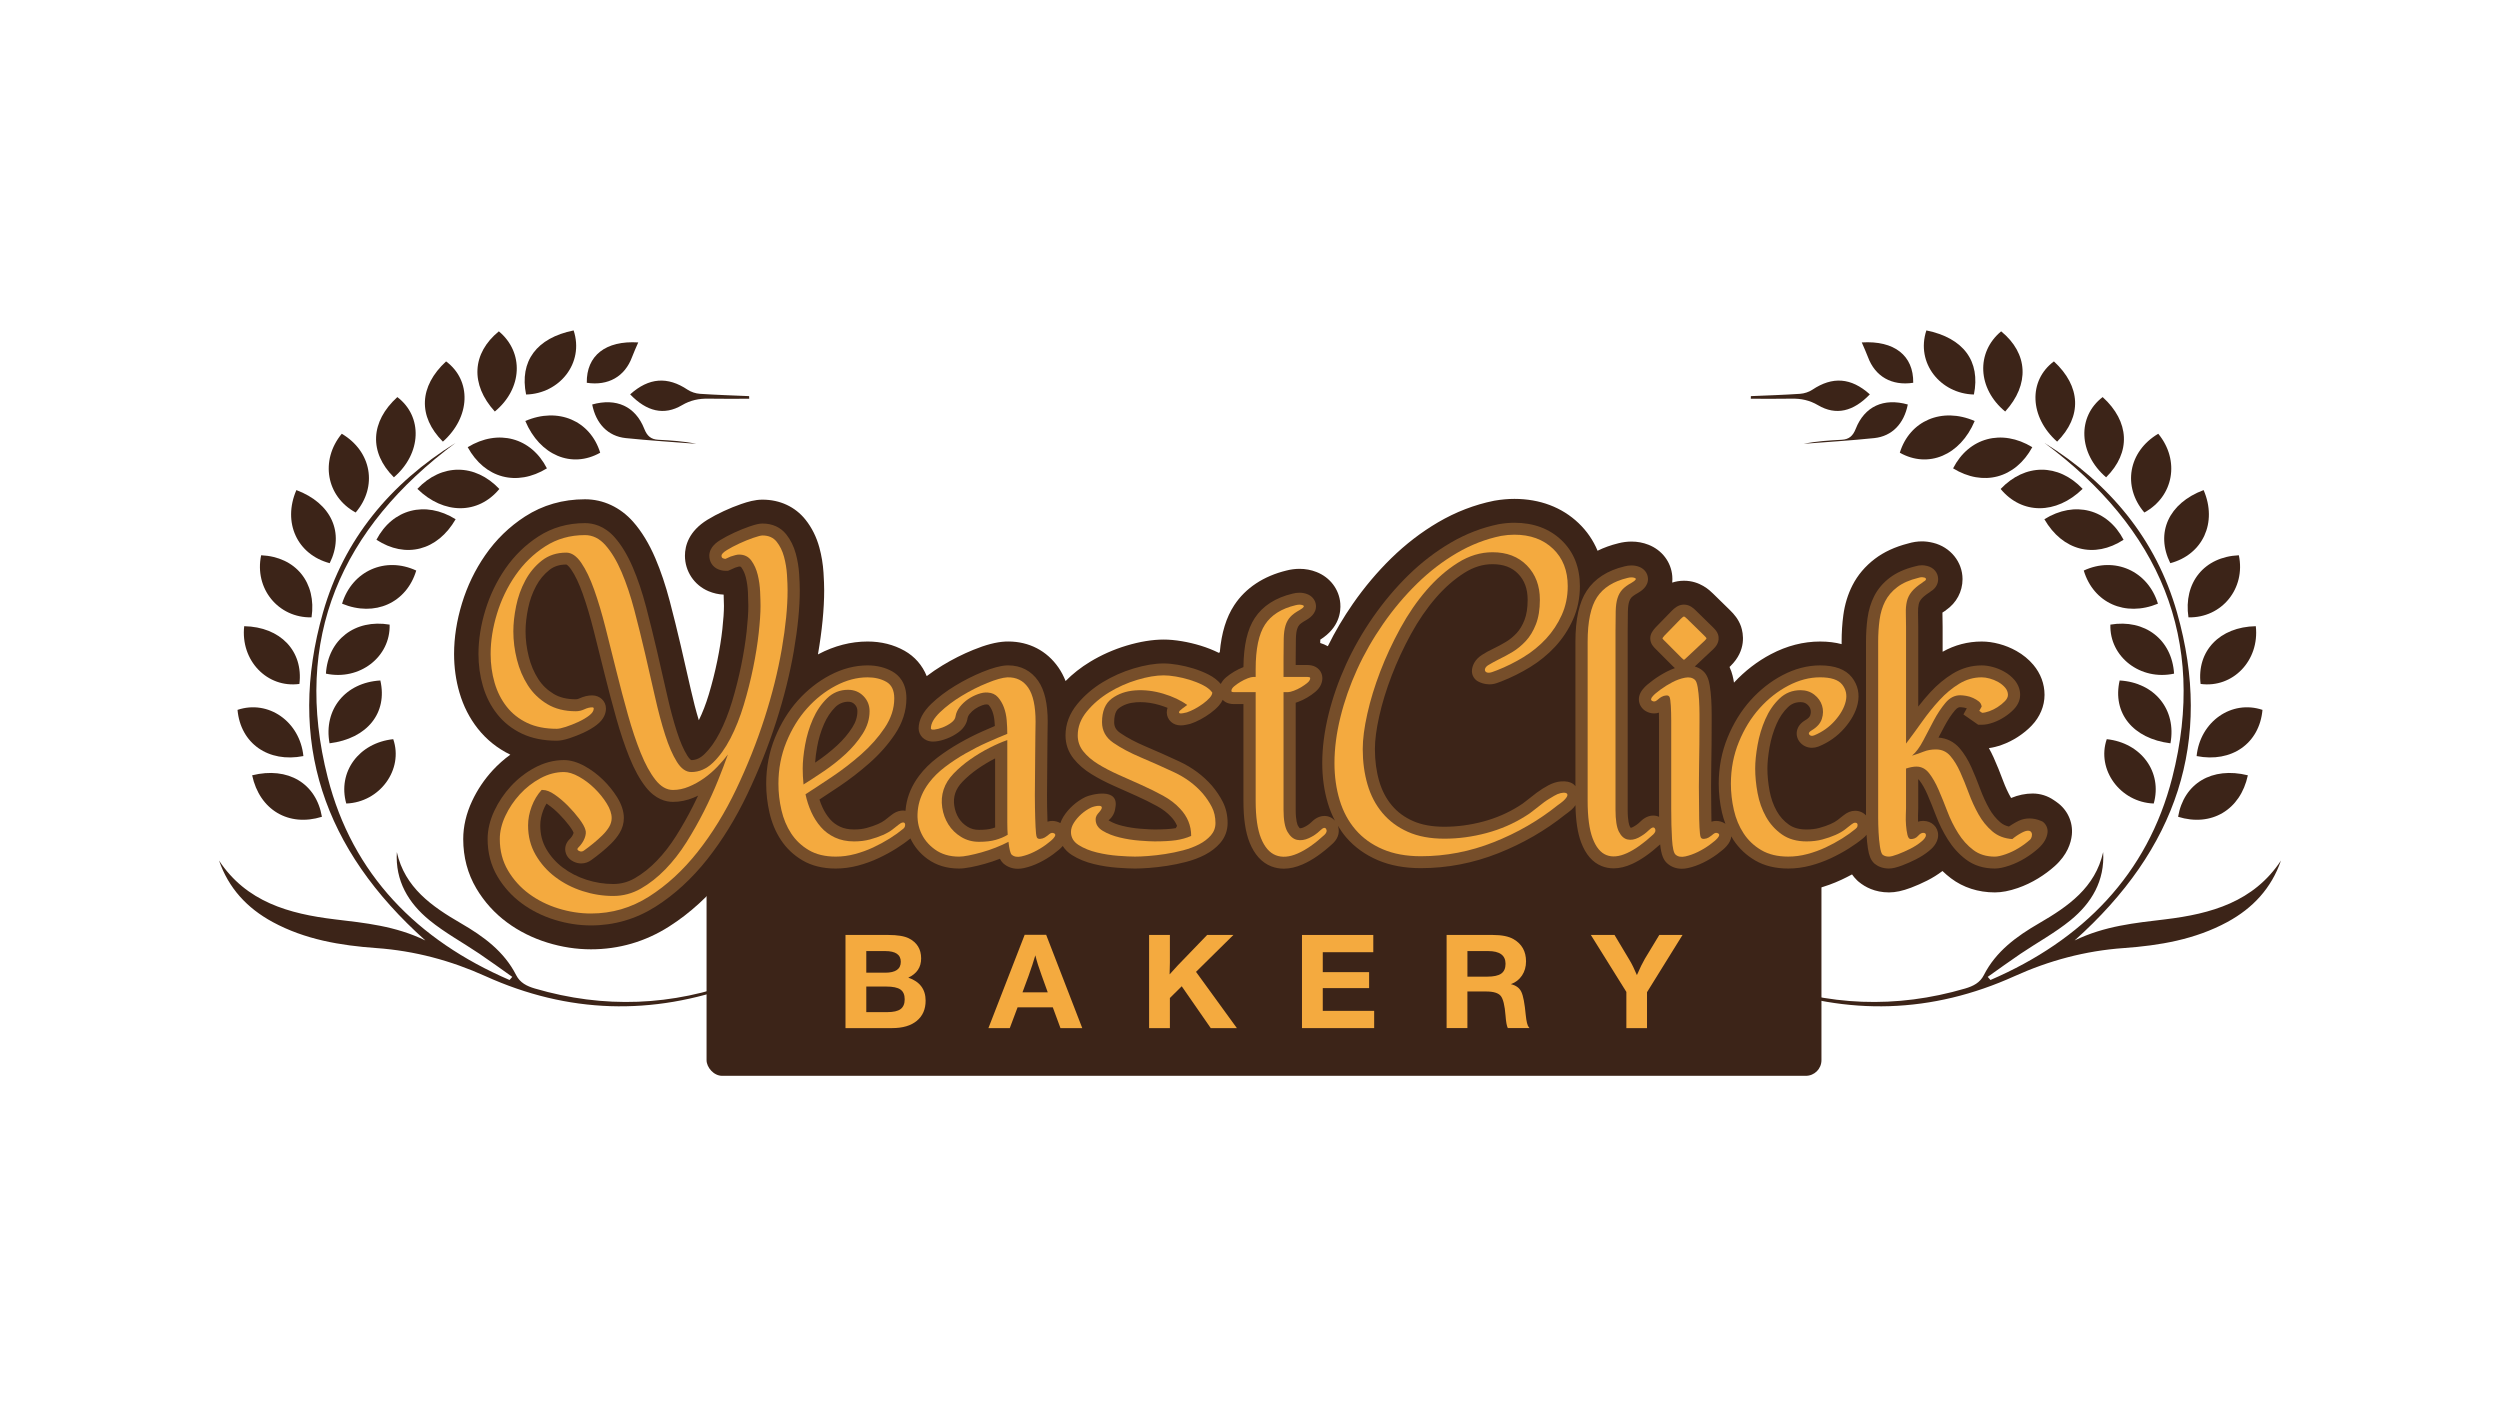 <?xml version="1.0" encoding="UTF-8"?>
<svg id="Layer_1" data-name="Layer 1" xmlns="http://www.w3.org/2000/svg" viewBox="0 0 453.543 255.118">
  <defs>
    <style>
      .cls-1 {
        fill: #764e2a;
      }

      .cls-2 {
        fill: #f4aa3f;
      }

      .cls-3 {
        fill: #3c2418;
      }
    </style>
  </defs>
  <rect class="cls-3" x="128.182" y="146.918" width="202.262" height="48.256" rx="2.839" ry="2.839"/>
  <g>
    <g>
      <path class="cls-3" d="M39.736,156.115c4.94,7.495,12.668,9.666,21.006,10.67,5.462,.658,10.953,1.174,16.429,3.831-18.481-16.505-25.226-36.139-18.576-59.485,3.788-13.297,12.21-23.422,24.048-30.779-20.81,15.449-29.611,35.536-23.181,60.733,4.478,17.547,16.234,29.479,32.976,36.703,.167-.189,.333-.378,.499-.567-1.984-1.4-3.944-2.833-5.957-4.191-3.023-2.04-6.275-3.803-9.079-6.094-3.825-3.127-6.21-7.151-5.908-12.35,1.443,6.442,6.351,9.856,11.636,12.918,4.095,2.373,7.825,5.093,10.013,9.401,.704,1.386,1.924,1.998,3.397,2.43,12.548,3.673,24.919,3.192,37.134-1.4,.58-.218,1.157-.44,1.875-.377-.775,.358-1.529,.773-2.328,1.067-15.436,5.685-30.64,5.253-45.661-1.538-6.26-2.83-12.836-4.596-19.76-5.09-6.554-.468-12.978-1.552-18.835-4.728-4.652-2.522-7.994-6.146-9.728-11.153Z"/>
      <path class="cls-3" d="M71.459,86.595c-4.541-4.52-4.274-10.101,.626-14.557,4.643,3.535,4.407,10.23-.626,14.557Z"/>
      <path class="cls-3" d="M95.302,76.379c5.933-2.576,11.798-.058,13.582,5.751-5.141,2.904-10.966,.482-13.582-5.751Z"/>
      <path class="cls-3" d="M95.442,71.572c-1.225-6.05,1.897-10.259,8.624-11.628,1.959,5.939-2.576,11.484-8.624,11.628Z"/>
      <path class="cls-3" d="M62.818,145.772c-1.602-5.701,2.267-11.002,8.523-11.674,1.896,5.517-2.437,11.453-8.523,11.674Z"/>
      <path class="cls-3" d="M84.848,81.127c5.545-3.378,11.533-1.728,14.371,3.842-5.46,3.343-11.27,1.817-14.371-3.842Z"/>
      <path class="cls-3" d="M75.718,88.689c4.403-4.658,10.471-4.618,14.874,.019-3.845,4.644-10.064,4.676-14.874-.019Z"/>
      <path class="cls-3" d="M82.66,94.197c-3.307,5.717-9.072,7.179-14.369,3.724,2.905-5.563,8.86-7.151,14.369-3.724Z"/>
      <path class="cls-3" d="M89.769,74.658c-4.476-4.917-4.159-10.556,.731-14.548,4.588,3.819,4.301,10.398-.731,14.548Z"/>
      <path class="cls-3" d="M80.347,80.121c-4.568-4.587-4.318-10.027,.58-14.558,4.662,3.473,4.445,10.096-.58,14.558Z"/>
      <path class="cls-3" d="M47.377,100.734c6.283,.284,10.083,4.965,9.144,11.266-6.059,.121-10.415-5.246-9.144-11.266Z"/>
      <path class="cls-3" d="M53.769,88.91c6.352,2.379,8.774,7.766,6.044,13.261-5.886-1.563-8.588-7.372-6.044-13.261Z"/>
      <path class="cls-3" d="M59.785,134.849c-1.126-6.144,2.881-11.03,9.217-11.399,1.347,5.883-2.376,10.543-9.217,11.399Z"/>
      <path class="cls-3" d="M64.523,92.978c-5.335-2.905-6.492-9.459-2.523-14.288,5.42,3.197,6.546,9.577,2.523,14.288Z"/>
      <path class="cls-3" d="M62.056,109.518c1.832-5.968,7.87-8.614,13.457-6.01-1.763,5.864-7.512,8.469-13.457,6.01Z"/>
      <path class="cls-3" d="M70.685,113.316c.18,5.864-5.472,10.213-11.556,8.893,.383-6.17,5.292-9.947,11.556-8.893Z"/>
      <path class="cls-3" d="M44.302,113.602c6.587,.128,10.744,4.523,10.014,10.477-5.835,.793-10.71-4.23-10.014-10.477Z"/>
      <path class="cls-3" d="M55.04,137.164c-6.353,1.252-11.406-2.292-11.95-8.38,5.595-1.886,11.321,2.129,11.95,8.38Z"/>
      <path class="cls-3" d="M45.745,140.653c6.518-1.611,11.624,1.468,12.656,7.525-6.008,1.877-11.31-1.227-12.656-7.525Z"/>
      <path class="cls-3" d="M114.322,71.543c3.416-3.059,6.784-3.273,10.426-.841,.632,.422,1.475,.691,2.242,.744,2.967,.203,5.942,.289,8.914,.419,.005,.158,.009,.315,.014,.473-2.456,0-4.913,.038-7.367-.013-1.74-.036-3.276,.27-4.837,1.19-3.234,1.906-6.394,1.157-9.392-1.97Z"/>
      <path class="cls-3" d="M107.434,73.383c4.383-1.239,7.845,.34,9.449,4.413,.508,1.29,1.205,1.916,2.554,1.987,2.307,.121,4.613,.266,6.889,.733-4.271-.337-8.551-.594-12.81-1.038-3.224-.337-5.398-2.617-6.082-6.095Z"/>
      <path class="cls-3" d="M115.787,62.123c-.413,.971-.805,1.795-1.119,2.647-1.306,3.539-4.321,5.264-8.215,4.673-.076-4.946,3.437-7.69,9.335-7.32Z"/>
    </g>
    <g>
      <path class="cls-3" d="M413.808,156.115c-4.94,7.495-12.668,9.666-21.006,10.67-5.462,.658-10.953,1.174-16.429,3.831,18.481-16.505,25.226-36.139,18.576-59.485-3.788-13.297-12.21-23.422-24.048-30.779,20.81,15.449,29.611,35.536,23.181,60.733-4.478,17.547-16.234,29.479-32.976,36.703-.167-.189-.333-.378-.499-.567,1.984-1.4,3.944-2.833,5.957-4.191,3.023-2.04,6.275-3.803,9.079-6.094,3.825-3.127,6.21-7.151,5.908-12.35-1.443,6.442-6.351,9.856-11.636,12.918-4.095,2.373-7.825,5.093-10.013,9.401-.704,1.386-1.924,1.998-3.397,2.43-12.548,3.673-24.919,3.192-37.134-1.4-.58-.218-1.157-.44-1.875-.377,.775,.358,1.529,.773,2.328,1.067,15.436,5.685,30.64,5.253,45.661-1.538,6.26-2.83,12.836-4.596,19.76-5.09,6.554-.468,12.978-1.552,18.835-4.728,4.652-2.522,7.994-6.146,9.728-11.153Z"/>
      <path class="cls-3" d="M382.084,86.595c4.541-4.52,4.274-10.101-.626-14.557-4.643,3.535-4.407,10.23,.626,14.557Z"/>
      <path class="cls-3" d="M358.241,76.379c-5.933-2.576-11.798-.058-13.582,5.751,5.141,2.904,10.966,.482,13.582-5.751Z"/>
      <path class="cls-3" d="M358.102,71.572c1.225-6.05-1.897-10.259-8.624-11.628-1.959,5.939,2.576,11.484,8.624,11.628Z"/>
      <path class="cls-3" d="M390.725,145.772c1.602-5.701-2.267-11.002-8.523-11.674-1.896,5.517,2.437,11.453,8.523,11.674Z"/>
      <path class="cls-3" d="M368.695,81.127c-5.545-3.378-11.533-1.728-14.371,3.842,5.46,3.343,11.27,1.817,14.371-3.842Z"/>
      <path class="cls-3" d="M377.825,88.689c-4.403-4.658-10.471-4.618-14.874,.019,3.845,4.644,10.064,4.676,14.874-.019Z"/>
      <path class="cls-3" d="M370.884,94.197c3.307,5.717,9.072,7.179,14.369,3.724-2.905-5.563-8.86-7.151-14.369-3.724Z"/>
      <path class="cls-3" d="M363.775,74.658c4.476-4.917,4.159-10.556-.731-14.548-4.588,3.819-4.301,10.398,.731,14.548Z"/>
      <path class="cls-3" d="M373.196,80.121c4.568-4.587,4.318-10.027-.58-14.558-4.662,3.473-4.445,10.096,.58,14.558Z"/>
      <path class="cls-3" d="M406.166,100.734c-6.283,.284-10.083,4.965-9.144,11.266,6.059,.121,10.415-5.246,9.144-11.266Z"/>
      <path class="cls-3" d="M399.774,88.91c-6.352,2.379-8.774,7.766-6.044,13.261,5.886-1.563,8.588-7.372,6.044-13.261Z"/>
      <path class="cls-3" d="M393.758,134.849c1.126-6.144-2.881-11.03-9.217-11.399-1.347,5.883,2.376,10.543,9.217,11.399Z"/>
      <path class="cls-3" d="M389.021,92.978c5.335-2.905,6.492-9.459,2.523-14.288-5.42,3.197-6.546,9.577-2.523,14.288Z"/>
      <path class="cls-3" d="M391.487,109.518c-1.832-5.968-7.87-8.614-13.457-6.01,1.763,5.864,7.512,8.469,13.457,6.01Z"/>
      <path class="cls-3" d="M382.858,113.316c-.18,5.864,5.472,10.213,11.556,8.893-.383-6.17-5.292-9.947-11.556-8.893Z"/>
      <path class="cls-3" d="M409.242,113.602c-6.587,.128-10.744,4.523-10.014,10.477,5.835,.793,10.71-4.23,10.014-10.477Z"/>
      <path class="cls-3" d="M398.503,137.164c6.353,1.252,11.406-2.292,11.95-8.38-5.595-1.886-11.321,2.129-11.95,8.38Z"/>
      <path class="cls-3" d="M407.799,140.653c-6.518-1.611-11.624,1.468-12.656,7.525,6.008,1.877,11.31-1.227,12.656-7.525Z"/>
      <path class="cls-3" d="M339.221,71.543c-3.416-3.059-6.784-3.273-10.426-.841-.632,.422-1.475,.691-2.242,.744-2.967,.203-5.942,.289-8.914,.419-.005,.158-.009,.315-.014,.473,2.456,0,4.913,.038,7.367-.013,1.74-.036,3.276,.27,4.837,1.19,3.234,1.906,6.394,1.157,9.392-1.97Z"/>
      <path class="cls-3" d="M346.109,73.383c-4.383-1.239-7.845,.34-9.449,4.413-.508,1.29-1.205,1.916-2.554,1.987-2.307,.121-4.613,.266-6.889,.733,4.271-.337,8.551-.594,12.81-1.038,3.224-.337,5.398-2.617,6.082-6.095Z"/>
      <path class="cls-3" d="M337.757,62.123c.413,.971,.805,1.795,1.119,2.647,1.306,3.539,4.321,5.264,8.215,4.673,.076-4.946-3.437-7.69-9.335-7.32Z"/>
    </g>
  </g>
  <g>
    <path class="cls-3" d="M372.615,145.169c-1.126-.788-2.475-1.212-3.859-1.212h0c-1.295,0-2.604,.272-3.91,.812l-.002-.001c-.543-.942-1.028-1.987-1.44-3.101-.55-1.488-1.129-2.909-1.72-4.227-.27-.6-.558-1.172-.865-1.716,.746-.103,1.516-.297,2.324-.586,1.029-.365,2.03-.863,2.963-1.473,.932-.606,1.766-1.29,2.468-2.027,1.509-1.574,2.339-3.555,2.339-5.577,0-1.984-.698-3.864-2.025-5.445-.847-1.004-1.884-1.854-3.086-2.528-.991-.554-2.035-.98-3.098-1.262-1.113-.298-2.157-.442-3.192-.442-2.507,0-4.889,.624-7.086,1.855v-4.479c0-.965-.012-1.841-.036-2.627,.013-.008,.588-.383,.588-.383l.076-.075c1.881-1.303,2.983-3.355,2.983-5.612,0-3.112-2.19-5.822-5.341-6.591-.734-.177-1.375-.259-2.017-.259-.831,0-1.664,.127-2.543,.389-2.34,.598-4.358,1.532-5.997,2.775-1.752,1.329-3.123,2.948-4.075,4.813-.834,1.632-1.39,3.453-1.653,5.408-.206,1.522-.31,3.153-.31,4.848v.408c-1.115-.294-2.409-.471-3.907-.471-3.025,0-6.026,.772-8.917,2.294-2.473,1.301-4.726,3.038-6.705,5.165-.011-.068-.021-.135-.032-.201-.08-.481-.252-1.513-.773-2.644l.19-.179c2.922-2.874,2.311-5.93,1.892-7.172-.47-1.328-1.258-2.22-1.974-2.925l-3.097-3.031c-.588-.577-2.376-2.335-5.277-2.335-.792,0-1.504,.133-2.132,.338,.043-.445,.037-.849,.008-1.188-.21-2.548-1.871-4.726-4.324-5.682-.969-.381-2.003-.573-3.075-.573-.785,0-1.602,.106-2.368,.307-1.361,.331-2.627,.786-3.785,1.356-.786-1.892-1.945-3.582-3.454-5.019-3.011-2.87-7.034-4.387-11.632-4.387-1.166,0-2.344,.105-3.6,.322l-.128,.024c-3.508,.712-6.91,2.022-10.114,3.898-3.03,1.776-5.892,3.973-8.507,6.532-2.521,2.469-4.851,5.233-6.929,8.218-1.729,2.485-3.262,5.079-4.57,7.733-.429-.238-.891-.434-1.378-.583,.003-.214,.008-.418,.012-.61,3.441-2.167,3.756-5.041,3.628-6.589-.21-2.545-1.871-4.723-4.324-5.681-.969-.381-2.003-.573-3.075-.573-.785,0-1.602,.106-2.368,.307-4.157,1.009-7.43,3.18-9.467,6.279-1.456,2.214-2.322,5.027-2.628,8.55l-.182,.103c-1.033-.51-2.133-.946-3.275-1.297-1.126-.345-2.266-.616-3.387-.804-1.226-.206-2.314-.306-3.326-.306-2.043,0-4.312,.369-6.749,1.099-2.34,.704-4.576,1.697-6.646,2.956-1.642,.998-3.119,2.161-4.411,3.468-.348-.886-.774-1.694-1.279-2.429-2.105-3.059-5.346-4.743-9.127-4.743l-.539,.013c-1.66,.09-3.51,.571-5.821,1.512-1.884,.766-3.757,1.711-5.569,2.81-1.015,.616-1.97,1.267-2.859,1.947-.783-1.952-2.16-3.55-4.029-4.604-1.978-1.111-4.232-1.674-6.697-1.674-3.025,0-6.025,.772-8.918,2.295-.03,.016-.058,.033-.088,.049,.748-4.364,1.128-8.272,1.128-11.614,0-.891-.041-1.979-.121-3.233-.099-1.555-.352-3.088-.753-4.558-.519-1.905-1.367-3.604-2.522-5.051-1.868-2.337-4.634-3.624-7.789-3.624-1.378,0-2.674,.381-3.867,.794-1.018,.351-2.079,.781-3.157,1.279-1.1,.509-2.101,1.04-2.979,1.581-3.364,2.078-4.07,4.693-4.07,6.52,0,2.818,1.68,5.344,4.283,6.435,.889,.371,1.808,.58,2.738,.621,.038,.886,.056,1.564,.056,2.065,0,1.02-.099,2.468-.287,4.186-.194,1.773-.504,3.706-.92,5.745-.418,2.043-.941,4.114-1.555,6.155-.515,1.707-1.119,3.265-1.798,4.635-.507-1.664-.998-3.547-1.462-5.609-.581-2.583-1.187-5.227-1.816-7.932-.634-2.721-1.304-5.43-1.993-8.056-.752-2.863-1.633-5.483-2.617-7.784-1.134-2.652-2.489-4.88-4.029-6.622-2.328-2.633-5.431-4.082-8.736-4.082-4.003,0-7.662,1.05-10.874,3.123-2.84,1.833-5.269,4.192-7.219,7.01-1.842,2.659-3.262,5.603-4.223,8.749-.951,3.115-1.433,6.203-1.433,9.179,0,2.436,.329,4.796,.977,7.014,.712,2.442,1.834,4.643,3.333,6.538,1.576,1.997,3.561,3.586,5.896,4.721-1.154,.83-2.223,1.777-3.195,2.834-1.527,1.661-2.784,3.532-3.733,5.558-1.073,2.286-1.617,4.614-1.617,6.918,0,3.268,.797,6.276,2.369,8.939,1.429,2.423,3.305,4.503,5.58,6.183,2.158,1.593,4.613,2.823,7.298,3.656,2.615,.812,5.282,1.223,7.925,1.223,5.087,0,9.85-1.387,14.157-4.124,3.835-2.438,7.348-5.656,10.442-9.566,1.641-2.074,3.177-4.319,4.604-6.705,.433,1.01,.942,1.973,1.533,2.874,1.371,2.094,3.183,3.812,5.385,5.105,2.364,1.388,5.153,2.093,8.29,2.093,1.74,0,3.49-.231,5.199-.685,1.535-.407,3.032-.949,4.452-1.613,1.009-.472,1.979-.982,2.893-1.518,.462,.438,.957,.848,1.484,1.231,2.364,1.715,5.175,2.585,8.357,2.585,.873,0,1.865-.11,3.035-.338,.893-.175,1.859-.407,2.871-.69,.133-.037,.265-.075,.397-.114,1.294,.769,2.799,1.182,4.361,1.182,.683,0,1.387-.078,2.095-.234,1.265-.279,2.538-.73,3.783-1.34,.748-.366,1.474-.776,2.169-1.225,1.409,.8,2.996,1.414,4.725,1.829,1.625,.392,3.293,.651,4.953,.771,1.469,.107,2.623,.16,3.529,.16,.785,0,1.753-.042,2.882-.124,1.151-.085,2.36-.225,3.588-.413,1.309-.199,2.635-.473,3.943-.814,1.565-.409,3.016-.957,4.309-1.627,1.169-.604,2.215-1.329,3.123-2.169,1.605,2.551,3.63,3.808,5.194,4.425,1.25,.495,2.58,.745,3.954,.745,1.697,0,3.446-.386,5.199-1.149,1.8-.783,3.595-1.927,5.45-3.477,1.376,1.077,2.915,1.984,4.604,2.709,2.81,1.209,6.041,1.822,9.602,1.822,5.36,0,10.643-1.015,15.702-3.019,3.238-1.282,6.301-2.854,9.154-4.695,.025,.07,.05,.139,.076,.207,1.58,4.207,4.247,6.026,6.205,6.81,1.213,.487,2.507,.733,3.846,.733,1.709,0,3.468-.407,5.23-1.212,.51-.234,1.023-.498,1.539-.796l.002,0c1.514,1.342,3.504,2.081,5.594,2.081,.687,0,1.394-.078,2.099-.234,1.267-.28,2.54-.731,3.779-1.339,1.115-.545,2.182-1.188,3.167-1.911,.616,.492,1.273,.943,1.969,1.352,2.364,1.388,5.152,2.093,8.29,2.093,1.739,0,3.489-.231,5.197-.685,1.529-.404,3.026-.946,4.453-1.612,.658-.308,1.299-.632,1.918-.968,.244,.35,.527,.69,.857,1.012l.209,.204,.224,.183c1.04,.851,2.823,1.866,5.411,1.866,1.202,0,2.441-.266,4.025-.864,.966-.367,1.936-.795,2.885-1.275,1.013-.512,1.95-1.097,2.794-1.743,.491,.473,1.006,.914,1.544,1.321,2.211,1.676,4.964,2.561,7.96,2.561,1.25,0,2.611-.26,4.157-.794,1.27-.438,2.512-1.026,3.692-1.748,1.113-.68,2.134-1.438,3.031-2.246,2.281-2.051,2.937-4.204,3.087-5.648h0c.24-2.318-.806-4.585-2.742-5.94l-.505-.354Z"/>
    <g>
      <path class="cls-1" d="M144.016,118.078c.715-4.157,1.077-7.846,1.077-10.965,0-.799-.038-1.796-.112-2.963-.081-1.268-.286-2.516-.612-3.71-.365-1.339-.947-2.516-1.731-3.499-1.026-1.284-2.515-1.963-4.306-1.963-.576,0-1.271,.159-2.396,.548-.877,.303-1.798,.676-2.738,1.11-.941,.436-1.784,.882-2.509,1.328-.496,.307-2.007,1.239-2.007,2.857,0,1.1,.611,2.038,1.597,2.451,.444,.186,.894,.28,1.337,.28h.456l.419-.177c.319-.135,.621-.269,.903-.404,.198-.063,.389-.119,.571-.168,.054-.014,.103-.027,.107-.03,.302,0,.352,.069,.434,.181,.363,.502,.635,1.118,.809,1.83,.207,.854,.333,1.752,.375,2.67,.047,1.061,.07,1.874,.07,2.486,0,1.188-.105,2.752-.312,4.648-.208,1.902-.538,3.965-.981,6.133-.444,2.169-.999,4.366-1.65,6.53-.635,2.106-1.399,4.029-2.271,5.715-.825,1.593-1.75,2.889-2.752,3.849-.768,.736-1.527,1.079-2.377,1.081-.07-.021-.353-.214-.727-.81-.671-1.067-1.312-2.545-1.904-4.393-.627-1.956-1.23-4.213-1.791-6.71-.579-2.574-1.183-5.207-1.809-7.9-.624-2.679-1.285-5.351-1.964-7.941-.699-2.662-1.511-5.081-2.413-7.19-.953-2.228-2.06-4.065-3.292-5.46-1.89-2.137-3.975-2.587-5.391-2.587-3.124,0-5.963,.81-8.438,2.408-2.353,1.519-4.369,3.479-5.993,5.825-1.588,2.293-2.815,4.837-3.646,7.559-.828,2.712-1.248,5.383-1.248,7.939,0,2.032,.271,3.993,.807,5.826,.556,1.909,1.425,3.618,2.58,5.078,1.193,1.512,2.709,2.71,4.505,3.559,1.788,.848,3.91,1.278,6.308,1.278,.642,0,1.393-.148,2.358-.464,.79-.257,1.624-.586,2.481-.978,.915-.421,1.725-.898,2.41-1.423,1.387-1.065,1.678-2.207,1.678-2.977,0-1.333-1.098-2.378-2.5-2.378-.761,0-1.554,.19-2.362,.565-.207,.097-.397,.142-.599,.142-1.62,0-2.941-.322-4.039-.986-1.162-.701-2.074-1.585-2.79-2.702-.76-1.185-1.336-2.542-1.711-4.034-.389-1.541-.586-3.091-.586-4.607,0-1.267,.156-2.67,.463-4.172,.293-1.437,.781-2.798,1.451-4.049,.623-1.165,1.439-2.149,2.423-2.924,.832-.654,1.832-.972,3.054-.973,.003,.001,.33,.09,.875,.881,.734,1.069,1.439,2.545,2.094,4.385,.697,1.955,1.37,4.21,2,6.701,.649,2.567,1.31,5.204,1.983,7.91,.673,2.71,1.383,5.395,2.111,7.982,.741,2.638,1.544,5.032,2.386,7.115,.89,2.207,1.892,4.025,2.975,5.402,1.742,2.218,3.643,2.684,4.931,2.684,1.257,0,2.52-.26,3.753-.773,.271-.113,.54-.234,.806-.361-.29,.615-.593,1.236-.909,1.862-.932,1.845-1.968,3.677-3.079,5.445-1.066,1.697-2.26,3.231-3.546,4.556-1.247,1.283-2.578,2.334-3.955,3.123-1.232,.705-2.509,1.047-3.903,1.047-1.634,0-3.272-.26-4.869-.775-1.581-.509-3.024-1.251-4.288-2.204-1.227-.925-2.236-2.063-3-3.382-.729-1.259-1.084-2.656-1.084-4.27,0-.87,.173-1.773,.514-2.682,.172-.458,.378-.885,.615-1.28,.068,.042,.141,.089,.22,.144,.704,.487,1.402,1.078,2.071,1.753,.695,.703,1.323,1.425,1.864,2.143,.595,.794,.738,1.172,.764,1.255-.009,.043-.029,.115-.07,.221-.13,.331-.345,.64-.656,.944-.618,.606-.898,1.404-.767,2.191,.078,.469,.374,1.335,1.482,1.876,.449,.222,.92,.334,1.398,.334,.679,0,1.328-.226,1.882-.656,.552-.395,1.133-.841,1.729-1.327,.622-.507,1.218-1.039,1.773-1.582,.633-.619,1.16-1.274,1.569-1.951,.515-.854,.777-1.772,.777-2.727,0-1.2-.413-2.472-1.227-3.78-.694-1.112-1.544-2.163-2.526-3.125-1.002-.98-2.107-1.811-3.283-2.469-1.345-.752-2.637-1.134-3.841-1.134-1.815,0-3.608,.471-5.329,1.4-1.605,.866-3.05,1.993-4.296,3.348-1.228,1.336-2.238,2.84-3.001,4.468-.805,1.715-1.213,3.435-1.213,5.11,0,2.497,.598,4.777,1.776,6.774,1.13,1.917,2.615,3.562,4.412,4.889,1.757,1.297,3.766,2.301,5.972,2.986,2.183,.677,4.4,1.021,6.589,1.021,4.219,0,8.171-1.153,11.748-3.426,3.417-2.172,6.565-5.061,9.354-8.585,2.737-3.459,5.179-7.428,7.26-11.793,2.052-4.306,3.813-8.725,5.232-13.134,1.42-4.412,2.501-8.743,3.213-12.876Z"/>
      <path class="cls-1" d="M370.202,148.899c-1.264-.535-2.718-.579-3.96,.002-.174,.082-.35,.171-.526,.269-.472,.263-.894,.521-1.269,.781-.606-.138-1.122-.393-1.562-.771-.788-.677-1.464-1.515-2.012-2.493-.616-1.096-1.163-2.289-1.628-3.547-.517-1.4-1.058-2.73-1.609-3.954-.615-1.366-1.336-2.531-2.143-3.462-.994-1.147-2.308-1.803-3.821-1.914,.363-.691,.73-1.386,1.1-2.085,.578-1.089,1.209-2.046,1.878-2.842,.491-.586,.82-.586,.961-.586,.095,0,.313,.01,.719,.076,.165,.027,.325,.069,.483,.128l-.617,1.108,2.68,1.87h.707c.605,0,1.279-.136,2.052-.412,.694-.246,1.377-.587,2.024-1.01,.645-.419,1.215-.885,1.688-1.382,.943-.984,1.141-1.964,1.141-2.613,0-.968-.349-1.896-1.013-2.687-.507-.601-1.135-1.114-1.871-1.526-.665-.372-1.362-.656-2.069-.845-.728-.195-1.391-.289-2.026-.289-1.859,0-3.625,.503-5.249,1.494-1.446,.88-2.807,2.011-4.048,3.356-.76,.825-1.501,1.702-2.212,2.619v-14.424c0-.967-.013-1.838-.037-2.614-.018-.569,.025-1.09,.129-1.546,.073-.321,.22-.616,.449-.902,.197-.247,.607-.654,1.436-1.196l.182-.119,.09-.088c.853-.48,1.363-1.313,1.363-2.231,0-1.139-.789-2.096-1.974-2.386-.384-.092-.68-.134-.96-.134-.41,0-.847,.074-1.334,.225-1.8,.45-3.312,1.133-4.497,2.031-1.224,.928-2.175,2.047-2.827,3.325-.613,1.202-1.026,2.562-1.225,4.041-.181,1.334-.272,2.774-.272,4.279v31.48c-.493-.525-1.193-.839-1.976-.839-.733,0-1.433,.281-2.14,.858-.277,.227-.635,.507-1.069,.843-.316,.244-.743,.484-1.272,.717-.591,.26-1.273,.496-2.034,.702-.666,.182-1.438,.274-2.294,.274-1.318,0-2.36-.283-3.186-.865-.94-.662-1.671-1.479-2.238-2.497-.606-1.086-1.037-2.307-1.282-3.627-.264-1.42-.397-2.788-.397-4.067,0-1.097,.134-2.412,.4-3.907,.258-1.453,.683-2.861,1.262-4.184,.532-1.215,1.231-2.242,2.077-3.052,.643-.616,1.369-.903,2.281-.903,.466,0,.81,.106,1.115,.343,.346,.269,.558,.559,.667,.912,.111,.359,.102,.718-.029,1.127-.097,.3-.389,.596-.869,.878-.882,.518-1.404,1.188-1.551,1.994-.128,.702,.066,1.43,.523,1.987,.536,.661,1.34,1.04,2.204,1.04,.383,0,.776-.073,1.17-.218l.078-.031c1.804-.739,3.356-1.84,4.614-3.271,1.269-1.445,2.087-2.938,2.431-4.438,.409-1.787,.041-3.463-1.067-4.851-1.136-1.418-3.07-2.137-5.748-2.137-2.286,0-4.582,.598-6.824,1.779-2.151,1.132-4.107,2.673-5.815,4.581-1.7,1.898-3.094,4.165-4.146,6.739-1.063,2.602-1.602,5.418-1.602,8.37,0,1.753,.2,3.518,.594,5.245,.163,.71,.38,1.387,.625,2.045-.069-.048-.129-.105-.203-.147-.454-.259-.962-.396-1.471-.396-.238,0-.537,.031-.866,.132-.021-.71-.032-1.531-.033-2.465-.047-2.553-.047-5.131,0-7.663,.049-2.625,.073-5.242,.073-7.781v-1.626c0-.818-.026-1.691-.076-2.594-.052-.914-.145-1.785-.277-2.596-.145-.876-.424-1.967-1.291-2.68-.413-.351-.897-.594-1.42-.747l3.358-3.146c.326-.321,1.321-1.297,.848-2.698-.17-.48-.466-.832-.923-1.281l-3.103-3.038c-.377-.371-1.081-1.061-2.143-1.061s-1.766,.69-2.179,1.096l-2.961,3.04-.096,.105c-.39,.457-.876,1.026-.876,1.884,0,.971,.609,1.565,.991,1.938l3.12,3.126c.104,.102,.222,.217,.356,.332-.497,.174-.994,.388-1.487,.645-.87,.452-1.697,.965-2.456,1.523-.833,.61-1.388,1.092-1.697,1.458-.706,.776-.996,1.594-.86,2.431,.12,.736,.576,1.379,1.249,1.763,.456,.261,.965,.399,1.475,.399,.241,0,.545-.031,.878-.137,.013,.448,.019,.917,.019,1.403v15.944c0,.532,.003,1.048,.009,1.549-.326-.148-.683-.23-1.058-.23-1.213,0-2.067,.836-2.347,1.109-.413,.405-.873,.737-1.363,.986-.175,.089-.294,.121-.383,.13-.04-.051-.096-.137-.164-.269-.089-.175-.38-.906-.38-2.992v-32.382c0-1.485,.011-2.692,.035-3.623,.023-.921,.136-1.458,.229-1.752,.098-.314,.229-.558,.405-.751,.123-.137,.439-.424,1.217-.854,.474-.279,1.918-1.127,1.788-2.704-.074-.894-.674-1.665-1.562-2.011-.443-.174-.923-.262-1.428-.262-.419,0-.861,.061-1.257,.169-3.108,.745-5.415,2.237-6.858,4.431-1.378,2.097-2.049,5.128-2.049,9.267v26.204s-.556-1.08-2.715-.882c-.729,.067-1.468,.32-2.188,.699-.722,.381-1.438,.834-2.132,1.35-.628,.468-1.242,.947-1.848,1.44-.483,.395-.923,.711-1.369,.974-1.965,1.241-4.14,2.185-6.463,2.807-2.348,.63-4.727,.949-7.07,.949-2.223,0-4.138-.351-5.694-1.044-1.555-.692-2.808-1.618-3.828-2.833-1.028-1.224-1.798-2.697-2.289-4.381-.519-1.779-.782-3.743-.782-5.839,0-1.629,.262-3.625,.779-5.936,.526-2.354,1.286-4.835,2.257-7.374,.973-2.539,2.159-5.091,3.525-7.585,1.34-2.446,2.854-4.649,4.503-6.551,1.61-1.855,3.353-3.38,5.179-4.529,1.673-1.053,3.337-1.564,5.087-1.564,1.987,0,3.507,.567,4.647,1.734,1.167,1.197,1.734,2.742,1.734,4.726,0,1.468-.194,2.704-.575,3.676-.38,.968-.855,1.761-1.413,2.359-.602,.648-1.253,1.183-1.938,1.591-.79,.474-1.54,.88-2.227,1.205-.829,.392-1.549,.787-2.14,1.173-1.34,.873-1.72,1.949-1.804,2.699h0c-.087,.778,.262,1.541,.912,1.996,0,0,1.618,1.101,3.577,.416,.247-.086,.485-.187,.728-.268l.114-.041c1.8-.705,3.547-1.572,5.189-2.578,1.704-1.043,3.234-2.29,4.547-3.705,1.333-1.44,2.422-3.086,3.237-4.893,.844-1.871,1.272-3.926,1.272-6.106,0-3.421-1.125-6.227-3.342-8.339-2.2-2.096-5.075-3.159-8.547-3.159-.894,0-1.825,.083-2.831,.257-3.021,.613-5.962,1.747-8.739,3.374-2.72,1.593-5.294,3.571-7.65,5.877-2.326,2.278-4.48,4.834-6.402,7.594-1.916,2.754-3.572,5.651-4.922,8.609-1.349,2.96-2.413,6-3.163,9.035-.76,3.077-1.145,6.055-1.145,8.852,0,2.603,.347,5.069,1.029,7.329,.333,1.108,.765,2.147,1.277,3.125-.483-.545-1.165-.863-1.911-.863-1.213,0-2.066,.835-2.346,1.109-.393,.386-.863,.705-1.397,.95-.248,.114-.469,.174-.639,.174,0,0-.036-.001-.05-.001-.019,0-.029,.002-.018,.008-.002-.001-.133-.082-.334-.427-.101-.172-.43-.893-.43-2.92v-19.434c.127-.04,.258-.084,.393-.133,.592-.213,1.173-.49,1.725-.821,.528-.316,1.013-.657,1.444-1.019,1.054-.886,1.276-1.843,1.276-2.49,0-1.124-.802-2.07-1.967-2.301-.268-.051-.513-.077-.75-.077h-2.121v-1.157c0-1.485,.011-2.692,.035-3.623,.023-.921,.136-1.458,.229-1.752,.098-.314,.229-.558,.405-.751,.123-.137,.439-.424,1.217-.854,.474-.279,1.918-1.127,1.788-2.704-.074-.893-.674-1.664-1.562-2.011-.443-.174-.923-.262-1.428-.262-.419,0-.861,.061-1.257,.169-3.108,.745-5.415,2.237-6.858,4.431-1.337,2.034-2.008,4.947-2.047,8.896-.013,.005-.026,.01-.04,.015-.548,.21-1.101,.48-1.65,.807-.536,.322-1.021,.664-1.438,1.014-.484,.406-.787,.826-.98,1.226-.569-.669-1.312-1.249-2.237-1.717-.857-.433-1.775-.801-2.736-1.097-.941-.289-1.888-.513-2.813-.668-.976-.164-1.819-.244-2.577-.244-1.605,0-3.438,.306-5.451,.909-1.976,.594-3.863,1.432-5.61,2.494-1.796,1.092-3.342,2.419-4.596,3.942-1.428,1.73-2.153,3.651-2.153,5.709,0,1.574,.497,2.998,1.477,4.229,.831,1.046,1.921,1.989,3.238,2.8,1.192,.736,2.532,1.437,3.981,2.083l4.115,1.837c1.307,.585,2.578,1.212,3.776,1.865,1.03,.563,1.884,1.211,2.566,1.955,.489,.513,.85,1.059,1.087,1.647-.1,.172-.139,.24-.239,.412-.9,.158-2.199,.237-3.851,.237-.397,0-1.163-.023-2.57-.135-1.073-.083-2.158-.254-3.223-.51-.953-.228-1.774-.546-2.442-.947-.041-.024-.076-.047-.106-.068,.696-.57,1.123-1.341,1.224-2.229h0c.803-3.856-4.492-2.455-5.428-1.997-.805,.395-1.555,.9-2.229,1.5-.677,.602-1.257,1.278-1.726,2.012-.254,.398-.442,.806-.586,1.218-.453-.258-.961-.395-1.468-.395-.238,0-.537,.031-.865,.132-.029-.773-.052-1.657-.069-2.64-.024-1.36-.024-2.858,0-4.456,.024-1.637,.036-3.19,.036-4.661,0-1.444,.011-2.737,.035-3.881,.024-1.175,.037-2.003,.037-2.483,0-3.297-.56-5.716-1.713-7.396-1.275-1.852-3.162-2.832-5.458-2.832l-.292,.006c-1.131,.062-2.561,.451-4.371,1.187-1.664,.677-3.325,1.515-4.937,2.493-1.649,1-3.102,2.097-4.318,3.262-1.544,1.478-2.326,2.986-2.326,4.482,0,1.159,.921,2.393,2.628,2.393,.141,0,.3-.008,.477-.028,.633-.069,1.302-.24,2.044-.525,.737-.283,1.435-.664,2.074-1.133,1.191-.876,1.56-1.881,1.656-2.592,.041-.233,.155-.464,.344-.701,.301-.375,.63-.683,1.004-.938,.396-.27,.838-.495,1.308-.665,.366-.132,.602-.16,.736-.16l.127,.007c.229,.014,.275,.066,.306,.102,.285,.323,.507,.707,.681,1.17,.196,.523,.323,1.118,.379,1.768,.025,.292,.045,.583,.061,.871-.705,.298-1.453,.622-2.238,.971-1.38,.614-2.782,1.325-4.17,2.115-1.399,.797-2.744,1.683-3.998,2.635-1.339,1.017-2.469,2.139-3.353,3.33-1.269,1.694-2.06,3.528-2.353,5.449-.046,.3-.076,.596-.099,.89-.144-.024-.287-.054-.438-.054-.117,0-.24,.007-.37,.023-.628,.078-1.236,.365-1.859,.874-.277,.227-.635,.508-1.071,.845-.316,.244-.743,.485-1.272,.717-.59,.26-1.273,.495-2.033,.702-.667,.182-1.439,.274-2.296,.274-.963,0-1.808-.166-2.516-.498-.734-.341-1.332-.785-1.831-1.36-.555-.636-1.023-1.372-1.392-2.192-.201-.444-.379-.907-.533-1.385,1.082-.706,2.271-1.492,3.55-2.349,1.898-1.272,3.749-2.699,5.502-4.244,1.82-1.603,3.377-3.362,4.629-5.228,1.391-2.072,2.096-4.268,2.096-6.528,0-2.845-1.387-4.225-2.554-4.884-1.3-.73-2.813-1.1-4.496-1.1-2.285,0-4.581,.598-6.823,1.779-2.151,1.133-4.109,2.674-5.816,4.581-1.699,1.898-3.094,4.165-4.146,6.739-1.063,2.601-1.602,5.418-1.602,8.37,0,1.755,.2,3.519,.595,5.245,.417,1.823,1.112,3.485,2.065,4.937,1,1.527,2.325,2.782,3.937,3.729,1.666,.979,3.689,1.476,6.014,1.476,1.349,0,2.71-.18,4.043-.535,1.276-.338,2.519-.788,3.699-1.339,1.147-.537,2.236-1.128,3.235-1.756,.975-.611,1.839-1.228,2.574-1.836,.692,1.465,1.724,2.727,3.111,3.732,1.585,1.15,3.51,1.734,5.722,1.734,.583,0,1.291-.084,2.167-.254,.781-.153,1.629-.357,2.52-.607,.907-.254,1.823-.561,2.72-.912,.156,.318,.342,.573,.565,.79l.089,.082c.707,.616,1.606,.941,2.601,.941h0c.359,0,.736-.043,1.123-.128,.917-.202,1.851-.535,2.777-.989,.882-.431,1.724-.94,2.504-1.513,.83-.61,1.384-1.09,1.699-1.461,.014-.016,.023-.032,.037-.048,.407,.647,.974,1.215,1.7,1.67,1.14,.716,2.483,1.263,3.988,1.624,1.388,.334,2.811,.555,4.226,.657,1.335,.098,2.411,.148,3.199,.148,.681,0,1.538-.038,2.548-.112,1.028-.076,2.119-.201,3.243-.374,1.154-.175,2.325-.417,3.48-.718,1.241-.325,2.381-.753,3.387-1.274,1.111-.574,2.047-1.293,2.784-2.139,.888-1.023,1.357-2.278,1.357-3.63,0-1.417-.297-2.719-.883-3.868-.504-.987-1.154-1.956-1.957-2.912-1.593-1.826-3.588-3.307-5.931-4.402-2.101-.98-4.155-1.894-6.104-2.719-1.8-.761-3.344-1.581-4.589-2.437-.782-.537-1.116-1.127-1.116-1.974,0-1.891,.67-2.387,.89-2.549,.839-.621,1.849-.965,3.086-1.053,.254-.018,.509-.027,.765-.027,1.14,0,2.325,.181,3.52,.539,.503,.151,.977,.316,1.42,.497-.044,.125-.078,.255-.101,.393-.111,.64,.034,1.275,.407,1.788,.372,.509,.935,.85,1.587,.957,.159,.026,.335,.043,.528,.043,.267,0,.547-.03,.843-.089,.281-.054,.533-.11,.758-.164l.084-.021,.082-.027c.562-.183,1.151-.442,1.804-.789,.616-.33,1.216-.707,1.785-1.124,.613-.451,1.115-.9,1.534-1.373,.303-.342,.528-.693,.696-1.05,.304,.318,.695,.556,1.152,.665,.276,.071,.561,.107,.849,.107h1.76v17.56c0,3.23,.37,5.712,1.131,7.586,.879,2.169,2.192,3.61,3.898,4.284,.72,.285,1.492,.43,2.296,.43,1.074,0,2.22-.261,3.403-.776,1.763-.767,3.561-2.01,5.541-3.842,1.096-1.073,1.184-2.267,.862-3.18,.456,.75,.949,1.47,1.514,2.126,1.512,1.756,3.434,3.143,5.712,4.121,2.245,.966,4.877,1.456,7.822,1.456,4.79,0,9.515-.91,14.044-2.704,4.451-1.762,8.536-4.119,12.144-7.005,.363-.256,.734-.542,1.106-.855,.3-.252,.549-.545,.762-.86,.052,2.83,.388,5.05,1.028,6.753,.822,2.19,2.077,3.635,3.729,4.296,.679,.272,1.409,.41,2.169,.41h.001c1.058,0,2.188-.271,3.359-.805,1.586-.725,3.24-1.878,5.082-3.543,.184,1.848,.581,2.86,1.323,3.481,.707,.616,1.606,.941,2.601,.941h.001c.359,0,.736-.043,1.125-.128,.918-.203,1.852-.536,2.776-.989,.885-.433,1.727-.942,2.505-1.513,.828-.608,1.381-1.088,1.699-1.461,.522-.576,.813-1.174,.874-1.785,.123,.212,.24,.429,.374,.633,1.001,1.528,2.326,2.782,3.938,3.728,1.666,.979,3.689,1.476,6.013,1.476,1.349,0,2.71-.18,4.044-.535,1.275-.337,2.518-.788,3.698-1.338,1.147-.537,2.236-1.128,3.235-1.757,.997-.624,1.878-1.255,2.623-1.875,.237-.183,.435-.395,.606-.624,.053,.881,.134,1.721,.252,2.482,.202,1.314,.53,2.11,1.096,2.662l.068,.066,.074,.06c.478,.391,1.312,.858,2.574,.858,.633,0,1.38-.176,2.425-.571,.819-.311,1.645-.676,2.454-1.085,.886-.448,1.689-.964,2.386-1.532,.411-.336,1.663-1.355,1.663-2.866,0-1.476-1.168-2.59-2.717-2.59-.319,0-.629,.049-.929,.146-.017-.39-.018-.776-.002-1.151,.025-.653,.037-1.082,.037-1.284v-5.28c.064,.051,.136,.125,.219,.231,.51,.653,1,1.518,1.454,2.568,.515,1.195,1.038,2.486,1.554,3.838,.577,1.517,1.297,2.966,2.138,4.302,.905,1.444,2.007,2.662,3.274,3.619,1.449,1.098,3.217,1.655,5.253,1.655,.739,0,1.618-.179,2.686-.548,.966-.334,1.915-.783,2.819-1.336,.882-.539,1.684-1.133,2.383-1.763,1.009-.907,1.573-1.881,1.679-2.896h0c.08-.772-.268-1.528-.913-1.979l-.346-.147Zm-222.327-10.547c.057-.85,.178-1.799,.363-2.836,.258-1.453,.682-2.861,1.262-4.184,.521-1.191,1.203-2.213,2.026-3.037,.594-.595,1.406-.965,2.255-.988,.549-.015,.925,.123,1.267,.469,.349,.353,.498,.728,.498,1.253,0,1.011-.303,1.976-.927,2.954-.738,1.156-1.661,2.248-2.744,3.247-1.145,1.053-2.382,2.031-3.677,2.906-.108,.073-.215,.145-.321,.216Zm32.147,11.933c-.61,.176-1.42,.265-2.408,.265-.789,0-1.467-.181-2.079-.556-.674-.412-1.197-.922-1.598-1.56-.422-.672-.689-1.409-.815-2.254-.121-.809-.064-1.555,.173-2.284,.233-.718,.683-1.423,1.337-2.099,.792-.817,1.694-1.583,2.682-2.276,1.019-.716,2.101-1.366,3.215-1.933h0s0,11.628,0,11.628c0,.311,.003,.612,.009,.902-.166,.06-.338,.116-.517,.167Z"/>
    </g>
    <g>
      <path class="cls-2" d="M142.881,107.113c0-.753-.036-1.696-.108-2.828-.072-1.131-.253-2.227-.541-3.287-.289-1.061-.735-1.968-1.336-2.722-.602-.753-1.456-1.132-2.564-1.132-.289,0-.843,.142-1.661,.424-.819,.283-1.661,.625-2.527,1.025-.867,.401-1.625,.802-2.275,1.202-.65,.401-.975,.743-.975,1.026,0,.236,.084,.389,.253,.46,.168,.07,.325,.106,.469,.106,.336-.142,.65-.283,.939-.424,.289-.094,.565-.177,.831-.248,.264-.07,.493-.106,.686-.106,.962,0,1.708,.366,2.239,1.096,.529,.732,.914,1.591,1.155,2.58,.24,.99,.385,2.015,.433,3.076,.047,1.06,.072,1.921,.072,2.58,0,1.273-.109,2.899-.325,4.878-.217,1.98-.554,4.09-1.011,6.328-.458,2.24-1.023,4.479-1.697,6.717-.675,2.239-1.48,4.266-2.419,6.08-.939,1.815-1.998,3.288-3.177,4.419-1.18,1.131-2.491,1.697-3.936,1.697-.964,0-1.83-.613-2.599-1.838-.771-1.226-1.48-2.851-2.131-4.879-.65-2.026-1.264-4.323-1.841-6.893-.578-2.569-1.18-5.197-1.806-7.883-.626-2.687-1.276-5.313-1.95-7.883-.675-2.569-1.444-4.866-2.311-6.893-.866-2.026-1.841-3.653-2.925-4.878-1.083-1.225-2.323-1.838-3.719-1.838-2.697,0-5.103,.683-7.221,2.05-2.119,1.367-3.912,3.111-5.38,5.232-1.469,2.121-2.588,4.443-3.358,6.964-.77,2.522-1.155,4.961-1.155,7.318,0,1.838,.24,3.583,.722,5.232,.481,1.65,1.215,3.1,2.203,4.348,.986,1.25,2.226,2.228,3.719,2.934,1.492,.707,3.273,1.061,5.344,1.061,.385,0,.939-.117,1.661-.354,.722-.235,1.468-.53,2.239-.883,.77-.354,1.432-.743,1.986-1.167,.553-.424,.831-.848,.831-1.273,0-.142-.097-.212-.289-.212-.433,0-.903,.118-1.408,.353-.506,.236-1.023,.354-1.552,.354-2.022,0-3.755-.435-5.199-1.308-1.444-.871-2.612-2.003-3.502-3.394-.891-1.39-1.552-2.945-1.986-4.667-.434-1.72-.65-3.429-.65-5.126,0-1.414,.168-2.945,.505-4.596,.336-1.649,.89-3.192,1.661-4.631,.77-1.438,1.769-2.639,2.997-3.606,1.228-.965,2.708-1.45,4.441-1.45,.962,0,1.865,.613,2.708,1.838,.842,1.226,1.625,2.853,2.347,4.879,.722,2.027,1.408,4.325,2.058,6.893,.65,2.569,1.311,5.209,1.986,7.918,.674,2.711,1.372,5.351,2.094,7.919,.722,2.569,1.492,4.867,2.311,6.893,.818,2.027,1.708,3.653,2.672,4.878,.963,1.226,2.022,1.838,3.177,1.838,.962,0,1.925-.2,2.889-.601,.962-.4,1.877-.907,2.744-1.52,.866-.612,1.672-1.308,2.419-2.086,.746-.777,1.383-1.52,1.914-2.227-.482,1.367-1.083,2.946-1.806,4.737-.722,1.791-1.565,3.641-2.527,5.55-.964,1.909-2.022,3.782-3.177,5.621-1.155,1.839-2.432,3.476-3.827,4.914-1.397,1.438-2.877,2.604-4.441,3.5-1.565,.895-3.238,1.344-5.019,1.344-1.877,0-3.731-.295-5.561-.884-1.83-.589-3.479-1.438-4.947-2.546-1.469-1.108-2.66-2.451-3.574-4.029-.915-1.579-1.372-3.359-1.372-5.339,0-1.131,.216-2.273,.65-3.429,.433-1.155,1.034-2.157,1.805-3.005h.217c.625,0,1.347,.283,2.166,.848,.818,.566,1.612,1.238,2.383,2.015,.77,.778,1.455,1.568,2.058,2.369,.601,.802,.975,1.462,1.119,1.98,.144,.424,.096,.943-.144,1.556-.241,.613-.626,1.179-1.155,1.696-.241,.236-.193,.436,.144,.601,.336,.166,.65,.131,.939-.106,.529-.377,1.083-.801,1.661-1.273,.578-.471,1.119-.955,1.625-1.45,.506-.495,.914-1.001,1.228-1.52,.312-.518,.469-1.06,.469-1.626,0-.801-.301-1.685-.903-2.651-.602-.965-1.336-1.874-2.203-2.722-.866-.848-1.805-1.556-2.816-2.121-1.011-.566-1.926-.848-2.744-.848-1.444,0-2.865,.378-4.261,1.131-1.397,.754-2.636,1.721-3.719,2.899-1.083,1.179-1.962,2.486-2.636,3.923-.675,1.438-1.011,2.841-1.011,4.207,0,2.121,.493,4.018,1.48,5.691,.986,1.673,2.262,3.087,3.827,4.243,1.564,1.154,3.333,2.038,5.308,2.651,1.974,.612,3.947,.919,5.921,.919,3.803,0,7.317-1.026,10.543-3.076,3.225-2.05,6.162-4.749,8.81-8.095,2.647-3.347,4.983-7.141,7.005-11.383,2.022-4.243,3.731-8.531,5.127-12.868,1.396-4.336,2.443-8.531,3.141-12.585,.697-4.053,1.047-7.589,1.047-10.606Z"/>
      <path class="cls-2" d="M163.75,149.217c-.192,.024-.433,.153-.721,.389-.29,.236-.663,.53-1.12,.883-.459,.354-1.036,.684-1.733,.99-.698,.307-1.481,.578-2.347,.813-.867,.236-1.83,.354-2.889,.354-1.3,0-2.455-.235-3.466-.707-1.012-.471-1.867-1.107-2.564-1.909-.699-.8-1.276-1.708-1.733-2.721-.458-1.013-.807-2.086-1.047-3.217,1.396-.895,3.008-1.955,4.838-3.182,1.829-1.225,3.586-2.58,5.271-4.065,1.685-1.485,3.106-3.087,4.261-4.808,1.155-1.72,1.733-3.5,1.733-5.338,0-1.461-.482-2.463-1.443-3.005-.965-.542-2.095-.813-3.395-.813-1.925,0-3.851,.507-5.776,1.52-1.926,1.014-3.66,2.381-5.2,4.101-1.541,1.721-2.792,3.759-3.755,6.115-.964,2.357-1.444,4.878-1.444,7.566,0,1.603,.181,3.194,.542,4.772,.361,1.579,.95,2.994,1.769,4.242,.818,1.25,1.889,2.263,3.213,3.04,1.324,.778,2.949,1.167,4.875,1.167,1.155,0,2.31-.152,3.466-.46,1.155-.306,2.263-.707,3.322-1.202,1.058-.495,2.057-1.036,2.996-1.626,.939-.589,1.745-1.167,2.42-1.732,.192-.141,.312-.318,.361-.53,.047-.212,.035-.376-.037-.495-.072-.117-.206-.165-.398-.141Zm-18.089-8.379c-.025-.471-.036-.942-.036-1.414,0-1.226,.144-2.651,.433-4.278,.289-1.626,.758-3.182,1.408-4.667,.65-1.485,1.504-2.745,2.563-3.782,1.059-1.036,2.335-1.556,3.828-1.556,1.106,0,2.033,.378,2.78,1.131,.745,.755,1.119,1.674,1.119,2.757,0,1.415-.421,2.782-1.263,4.101-.843,1.321-1.877,2.546-3.104,3.676-1.228,1.131-2.54,2.169-3.936,3.111-1.397,.944-2.624,1.744-3.683,2.404-.049-.518-.085-1.013-.109-1.485Z"/>
      <path class="cls-2" d="M191.262,151.196c-.289-.165-.578-.129-.866,.106-.193,.142-.325,.248-.397,.319-.072,.071-.229,.177-.469,.318-.241,.142-.518,.225-.831,.248-.314,.024-.518-.082-.614-.319-.097-.235-.169-.848-.216-1.838-.049-.989-.085-2.179-.108-3.571-.025-1.389-.025-2.898,0-4.525,.024-1.626,.036-3.169,.036-4.631,0-1.461,.011-2.768,.036-3.924,.024-1.155,.037-1.968,.037-2.439,0-2.828-.446-4.889-1.336-6.186-.891-1.296-2.156-1.92-3.792-1.874-.866,.048-2.083,.389-3.647,1.025-1.565,.636-3.105,1.415-4.621,2.334-1.516,.919-2.829,1.909-3.936,2.969-1.108,1.061-1.661,2.04-1.661,2.934,0,.189,.216,.26,.65,.213,.434-.047,.927-.177,1.48-.389,.552-.212,1.071-.495,1.552-.848,.481-.354,.746-.742,.795-1.167,.096-.612,.361-1.189,.794-1.732,.434-.541,.927-1,1.48-1.379,.553-.377,1.155-.683,1.805-.919,.65-.235,1.239-.329,1.769-.283,.77,.048,1.384,.331,1.842,.849,.457,.519,.818,1.131,1.083,1.838,.264,.707,.434,1.485,.506,2.333,.072,.848,.108,1.673,.108,2.475-1.059,.424-2.251,.931-3.574,1.52-1.325,.589-2.649,1.262-3.972,2.015-1.324,.754-2.575,1.579-3.755,2.475-1.18,.896-2.155,1.862-2.925,2.898-1.059,1.415-1.709,2.911-1.95,4.49-.241,1.58-.097,3.017,.434,4.313,.529,1.297,1.396,2.381,2.6,3.253,1.202,.873,2.671,1.308,4.405,1.308,.433,0,1.01-.071,1.733-.212,.722-.142,1.504-.33,2.347-.566,.842-.236,1.685-.518,2.527-.849,.842-.329,1.625-.683,2.347-1.06,.145,1.32,.337,2.098,.578,2.333,.433,.377,1.022,.483,1.768,.319,.746-.165,1.504-.436,2.275-.813,.77-.377,1.491-.813,2.166-1.308,.674-.495,1.131-.883,1.372-1.166,.385-.424,.434-.718,.145-.884Zm-10.615,1.167c-.819,.236-1.83,.354-3.033,.354-1.204,0-2.287-.294-3.249-.884-.964-.589-1.734-1.344-2.311-2.263-.578-.919-.951-1.944-1.119-3.075-.169-1.132-.085-2.215,.253-3.253,.336-1.036,.949-2.015,1.841-2.934,.891-.919,1.889-1.767,2.997-2.545,1.107-.778,2.262-1.473,3.466-2.086,1.203-.613,2.286-1.084,3.25-1.415v14.954c0,.825,.024,1.567,.072,2.227-.626,.378-1.349,.683-2.166,.919Z"/>
      <path class="cls-2" d="M218.197,143.949c-1.397-1.602-3.13-2.886-5.2-3.853-2.07-.965-4.08-1.861-6.029-2.687-1.95-.824-3.61-1.708-4.983-2.651-1.372-.942-2.058-2.192-2.058-3.747,0-1.98,.589-3.405,1.769-4.278,1.179-.871,2.6-1.366,4.26-1.485,1.661-.117,3.358,.083,5.091,.601,1.733,.519,3.177,1.202,4.333,2.05l-.866,.636c-.386,.283-.591,.495-.614,.636-.024,.141,.036,.224,.181,.248,.145,.024,.336,.012,.578-.036,.241-.046,.457-.094,.65-.141,.434-.142,.914-.354,1.445-.636,.529-.283,1.034-.601,1.516-.955,.481-.354,.878-.707,1.191-1.06,.313-.354,.47-.672,.47-.955-.386-.518-.952-.965-1.698-1.343-.747-.377-1.541-.695-2.383-.955-.843-.258-1.685-.46-2.527-.601-.843-.142-1.577-.213-2.203-.213-1.397,0-2.997,.272-4.802,.813-1.805,.542-3.502,1.297-5.091,2.263-1.589,.967-2.937,2.121-4.044,3.465-1.109,1.343-1.661,2.792-1.661,4.348,0,1.085,.336,2.051,1.011,2.899,.674,.848,1.564,1.615,2.671,2.298,1.107,.683,2.347,1.332,3.719,1.944,1.372,.613,2.744,1.226,4.116,1.838,1.372,.613,2.683,1.262,3.936,1.944,1.251,.684,2.286,1.474,3.105,2.369,1.347,1.415,2.022,3.065,2.022,4.949-.867,.378-1.794,.636-2.78,.778-.988,.141-2.275,.212-3.863,.212-.626,0-1.542-.046-2.745-.142-1.204-.093-2.395-.283-3.574-.566-1.18-.283-2.202-.683-3.069-1.202-.866-.518-1.299-1.202-1.299-2.05,0-.659,.327-.975,.649-1.344,1.461-1.668-.891-1.119-1.516-.813-.626,.307-1.204,.696-1.733,1.167-.53,.471-.975,.99-1.337,1.556-.36,.566-.541,1.131-.541,1.696,0,.99,.469,1.78,1.408,2.369,.939,.59,2.045,1.038,3.321,1.344,1.276,.307,2.564,.507,3.863,.601,1.3,.096,2.311,.142,3.033,.142,.625,0,1.42-.035,2.383-.106,.962-.071,1.986-.188,3.069-.354,1.083-.165,2.166-.389,3.25-.671,1.083-.283,2.058-.648,2.925-1.096,.866-.448,1.577-.99,2.131-1.626,.552-.636,.831-1.379,.831-2.227,0-1.084-.217-2.051-.65-2.899-.434-.848-.988-1.673-1.661-2.475Z"/>
      <path class="cls-2" d="M239.499,150.666c-.578,.566-1.253,1.026-2.022,1.379-.77,.354-1.493,.46-2.166,.319-.675-.142-1.253-.624-1.734-1.45-.482-.824-.722-2.156-.722-3.995v-21.352h.794c.241,0,.589-.082,1.047-.248,.457-.165,.903-.377,1.337-.636,.433-.259,.818-.53,1.155-.813,.336-.283,.505-.566,.505-.848,0-.094-.061-.153-.181-.177-.12-.023-.229-.036-.325-.036h-4.333v-3.323c0-1.508,.011-2.733,.036-3.676,.024-.942,.132-1.72,.325-2.333,.191-.613,.48-1.132,.866-1.556,.385-.424,.962-.849,1.733-1.273,.722-.424,.903-.707,.542-.848-.361-.142-.807-.142-1.336,0-2.553,.613-4.394,1.779-5.524,3.5-1.131,1.721-1.697,4.419-1.697,8.095v1.414h-.434c-.241,0-.578,.084-1.011,.248-.433,.166-.866,.378-1.3,.636-.433,.26-.819,.53-1.155,.813-.338,.283-.505,.566-.505,.848,0,.096,.047,.154,.144,.177,.096,.025,.192,.036,.289,.036h3.972v19.726c0,2.923,.325,5.186,.975,6.787,.65,1.603,1.54,2.628,2.672,3.075,1.13,.448,2.455,.342,3.971-.318,1.516-.659,3.142-1.791,4.874-3.394,.385-.377,.481-.73,.289-1.061-.193-.329-.554-.235-1.083,.283Z"/>
      <path class="cls-2" d="M276.795,116.304c-.747,.803-1.552,1.462-2.419,1.98-.866,.519-1.673,.954-2.418,1.308-.748,.354-1.349,.733-1.877,1.026-1.145,.635-.823,1.801,.613,1.308,.295-.101,.578-.223,.866-.319,1.685-.659,3.297-1.46,4.838-2.404,1.54-.942,2.9-2.05,4.08-3.323,1.179-1.273,2.13-2.71,2.852-4.313,.722-1.602,1.083-3.347,1.083-5.232,0-2.828-.891-5.091-2.672-6.787-1.782-1.697-4.116-2.546-7.005-2.546-.77,0-1.565,.071-2.383,.212-2.793,.566-5.477,1.603-8.052,3.111-2.576,1.509-4.983,3.359-7.221,5.551-2.239,2.192-4.285,4.62-6.138,7.282-1.854,2.663-3.43,5.421-4.73,8.272-1.3,2.853-2.311,5.739-3.033,8.662-.722,2.923-1.083,5.703-1.083,8.343,0,2.404,.312,4.643,.939,6.717,.625,2.075,1.589,3.865,2.889,5.374,1.299,1.509,2.936,2.687,4.91,3.535,1.974,.849,4.285,1.273,6.932,1.273,4.525,0,8.93-.848,13.215-2.546,4.285-1.696,8.16-3.935,11.626-6.717,.337-.235,.686-.48,1.011-.777,1.835-1.678-.123-1.859-1.661-.919-.603,.368-1.24,.719-1.841,1.166-.603,.449-1.192,.909-1.769,1.379-.578,.472-1.108,.849-1.589,1.132-2.166,1.367-4.526,2.393-7.077,3.075-2.552,.684-5.103,1.026-7.654,1.026-2.553,0-4.755-.413-6.608-1.238-1.854-.824-3.394-1.967-4.621-3.429-1.228-1.461-2.131-3.182-2.708-5.162-.578-1.979-.867-4.124-.867-6.434,0-1.79,.277-3.924,.831-6.399,.553-2.475,1.337-5.03,2.347-7.671,1.011-2.639,2.227-5.256,3.647-7.848,1.42-2.592,3.008-4.902,4.766-6.929,1.757-2.026,3.647-3.676,5.669-4.949,2.022-1.272,4.116-1.908,6.282-1.908,2.6,0,4.682,.802,6.247,2.404,1.564,1.603,2.347,3.676,2.347,6.222,0,1.744-.241,3.229-.722,4.454-.482,1.226-1.096,2.24-1.842,3.04Z"/>
      <path class="cls-2" d="M299.145,150.595c-.578,.566-1.216,1.025-1.913,1.379-.699,.353-1.361,.46-1.986,.318-.626-.141-1.145-.612-1.553-1.414-.409-.801-.613-2.121-.613-3.96v-32.382c0-1.508,.011-2.733,.036-3.676,.024-.942,.132-1.72,.325-2.333,.191-.613,.48-1.132,.866-1.556,.385-.424,.962-.849,1.733-1.273,.722-.424,.903-.707,.542-.848-.361-.142-.807-.142-1.336,0-2.553,.613-4.394,1.779-5.524,3.5-1.131,1.721-1.697,4.419-1.697,8.095v28.847c0,2.923,.3,5.186,.902,6.787,.602,1.603,1.432,2.616,2.492,3.04,1.058,.424,2.311,.306,3.755-.354,1.444-.659,3.033-1.79,4.766-3.394,.385-.377,.481-.73,.289-1.061-.193-.329-.554-.235-1.083,.283Z"/>
      <path class="cls-2" d="M305.065,119.345c.241,.236,.385,.354,.434,.354,.047,0,.192-.117,.434-.354l3.321-3.111c.24-.236,.349-.389,.325-.46-.025-.071-.157-.223-.398-.46l-3.105-3.04c-.289-.283-.482-.424-.578-.424-.097,0-.289,.141-.578,.424l-2.961,3.04c-.241,.283-.361,.448-.361,.495,0,.048,.12,.189,.361,.424l3.105,3.111Z"/>
      <path class="cls-2" d="M311.709,151.196c-.289-.165-.578-.129-.866,.106-.193,.142-.325,.248-.397,.319s-.229,.177-.469,.318c-.241,.142-.518,.225-.831,.248-.314,.024-.518-.082-.614-.319-.097-.235-.169-.824-.216-1.767-.049-.942-.072-2.096-.072-3.465-.048-2.592-.048-5.172,0-7.742,.047-2.569,.072-5.149,.072-7.742v-1.626c0-.801-.025-1.626-.072-2.475-.048-.849-.133-1.637-.252-2.369-.121-.73-.302-1.19-.542-1.379-.434-.377-1.023-.495-1.769-.354-.747,.142-1.506,.413-2.275,.813-.771,.401-1.494,.848-2.167,1.344-.674,.495-1.131,.883-1.372,1.166-.386,.424-.434,.719-.145,.884,.289,.166,.578,.131,.867-.106,.191-.142,.325-.248,.397-.319s.228-.177,.469-.318c.24-.142,.517-.223,.831-.248,.312-.023,.517,.083,.613,.319,.096,.236,.168,.754,.217,1.556,.047,.802,.072,1.685,.072,2.651v15.944c0,2.122,.047,3.984,.145,5.586,.096,1.603,.312,2.546,.65,2.828,.433,.377,1.022,.483,1.769,.319,.745-.165,1.504-.436,2.275-.813,.77-.377,1.492-.813,2.166-1.308,.674-.495,1.131-.883,1.372-1.166,.385-.424,.433-.718,.144-.884Z"/>
      <path class="cls-2" d="M336.549,149.252c-.193,0-.433,.118-.722,.354-.289,.236-.663,.53-1.119,.883-.459,.354-1.036,.684-1.734,.99-.698,.307-1.48,.578-2.347,.813-.866,.236-1.83,.354-2.889,.354-1.782,0-3.274-.424-4.477-1.273-1.204-.848-2.166-1.92-2.888-3.217-.722-1.296-1.228-2.722-1.517-4.278-.289-1.556-.433-3.04-.433-4.454,0-1.226,.144-2.651,.433-4.278,.289-1.626,.758-3.182,1.408-4.667,.65-1.485,1.504-2.733,2.564-3.747,1.058-1.013,2.335-1.52,3.827-1.52,.962,0,1.793,.272,2.491,.813,.697,.542,1.167,1.202,1.408,1.979,.241,.778,.228,1.58-.036,2.404-.265,.826-.879,1.52-1.842,2.086-.482,.283-.626,.542-.433,.778,.191,.236,.48,.283,.866,.141,1.492-.612,2.755-1.508,3.791-2.687,1.035-1.178,1.685-2.344,1.95-3.5,.264-1.155,.047-2.168-.65-3.041-.698-.871-2.034-1.308-4.008-1.308-1.925,0-3.852,.507-5.777,1.52-1.926,1.014-3.659,2.381-5.2,4.101-1.542,1.721-2.793,3.759-3.755,6.115-.963,2.357-1.444,4.878-1.444,7.566,0,1.603,.181,3.194,.541,4.772,.361,1.579,.95,2.994,1.769,4.242,.818,1.25,1.889,2.263,3.214,3.04,1.324,.778,2.948,1.167,4.874,1.167,1.155,0,2.31-.152,3.466-.46,1.155-.306,2.262-.707,3.321-1.202,1.058-.495,2.058-1.036,2.997-1.626,.939-.589,1.745-1.167,2.419-1.732,.192-.141,.312-.306,.361-.495,.047-.188,.036-.342-.036-.46-.072-.117-.206-.177-.398-.177Z"/>
      <path class="cls-2" d="M366.806,151.055c-.729,.389-1.3,.789-1.734,1.166-1.444-.094-2.66-.566-3.647-1.414-.987-.848-1.817-1.874-2.491-3.076-.675-1.202-1.264-2.485-1.769-3.853-.505-1.366-1.023-2.639-1.553-3.817-.53-1.178-1.131-2.157-1.805-2.934-.674-.778-1.542-1.167-2.6-1.167-.819,0-1.552,.131-2.202,.389-.65,.26-1.361,.507-2.131,.742,.722-.612,1.396-1.52,2.022-2.721,.625-1.203,1.263-2.415,1.913-3.641,.65-1.225,1.359-2.298,2.131-3.217,.77-.919,1.661-1.379,2.671-1.379,.289,0,.65,.035,1.083,.106,.434,.071,.854,.201,1.263,.389,.408,.189,.759,.401,1.048,.636,.289,.236,.456,.542,.505,.919l-.434,.778,.506,.353c.336,0,.77-.093,1.3-.283,.529-.187,1.047-.447,1.552-.777,.506-.329,.939-.683,1.3-1.061,.361-.377,.542-.753,.542-1.131,0-.471-.169-.907-.505-1.308-.338-.4-.759-.742-1.264-1.026-.505-.283-1.023-.495-1.553-.636-.53-.142-1.01-.213-1.444-.213-1.444,0-2.805,.389-4.08,1.167-1.276,.777-2.467,1.767-3.574,2.969-1.108,1.202-2.155,2.499-3.141,3.889-.988,1.391-1.962,2.721-2.925,3.994v-21.14c0-.942-.012-1.791-.036-2.546-.024-.753,.036-1.45,.181-2.086,.145-.636,.434-1.225,.866-1.767,.434-.542,1.083-1.096,1.95-1.661,.096-.094,.228-.188,.397-.283,.168-.094,.253-.213,.253-.354,0-.142-.097-.236-.289-.283-.193-.046-.338-.071-.434-.071-.193,0-.433,.048-.722,.142-1.542,.378-2.793,.931-3.755,1.661-.964,.731-1.698,1.591-2.203,2.58-.505,.99-.843,2.11-1.011,3.358-.169,1.25-.253,2.581-.253,3.995v31.887c0,.848,.024,1.744,.072,2.687,.047,.944,.133,1.803,.253,2.58,.12,.778,.277,1.262,.469,1.45,.289,.236,.674,.354,1.155,.354,.337,0,.878-.142,1.625-.424,.745-.283,1.491-.612,2.239-.989,.745-.377,1.408-.801,1.986-1.273,.578-.471,.866-.872,.866-1.202,0-.283-.169-.424-.505-.424-.289,0-.603,.189-.939,.566-.338,.378-.771,.566-1.3,.566-.289,0-.494-.258-.614-.777-.12-.518-.205-1.096-.253-1.732s-.06-1.261-.036-1.874c.024-.612,.036-1.012,.036-1.202v-7.211c.722-.236,1.348-.354,1.878-.354,.914,0,1.684,.401,2.31,1.202,.626,.802,1.203,1.815,1.734,3.04,.529,1.226,1.058,2.534,1.589,3.924,.529,1.391,1.179,2.699,1.95,3.924,.769,1.226,1.684,2.239,2.744,3.04,1.058,.802,2.358,1.202,3.899,1.202,.481,0,1.131-.142,1.95-.424,.818-.283,1.612-.659,2.384-1.131,.77-.471,1.455-.977,2.058-1.52,.601-.541,.631-2.399-1.48-1.272Z"/>
    </g>
  </g>
  <g>
    <path class="cls-2" d="M153.387,169.617h7.753c1.676,0,2.924,.205,3.745,.616,1.484,.752,2.226,1.966,2.226,3.641,0,1.607-.777,2.77-2.331,3.487,2.095,.718,3.143,2.112,3.143,4.18,0,1.556-.533,2.774-1.598,3.654-1.065,.88-2.558,1.321-4.478,1.321h-8.46v-16.899Zm3.772,2.923v3.924h3.431c1.886,0,2.829-.658,2.829-1.975,0-1.299-.943-1.949-2.829-1.949h-3.431Zm0,6.437v4.641h3.798c1.117,0,1.925-.183,2.423-.551,.498-.367,.747-.962,.747-1.782,0-.821-.258-1.411-.773-1.77-.515-.359-1.375-.538-2.58-.538h-3.614Z"/>
    <path class="cls-2" d="M189.792,169.592l6.548,16.924h-3.955l-1.388-3.769h-6.391l-1.414,3.769h-3.876l6.574-16.924h3.903Zm.288,10.437l-1.1-3.052c-.506-1.368-.89-2.59-1.153-3.667-.297,1.025-.699,2.248-1.204,3.667l-1.127,3.052h4.583Z"/>
    <path class="cls-2" d="M223.761,169.617l-6.783,6.693,7.412,10.206h-4.74l-5.264-7.59-2.148,2.128v5.462h-3.772v-16.899h3.772v5.052c0,.24-.018,.94-.052,2.102,.768-.872,1.257-1.41,1.467-1.615l5.343-5.539h4.767Z"/>
    <path class="cls-2" d="M249.139,169.617v3.129h-9.166v3.616h8.407v2.897h-8.407v4.128h9.324v3.129h-13.095v-16.899h12.938Z"/>
    <path class="cls-2" d="M262.444,169.617h8.355c1.658,0,2.923,.256,3.797,.769,1.502,.872,2.253,2.215,2.253,4.026,0,.975-.245,1.829-.733,2.564-.49,.736-1.162,1.256-2.018,1.564,.925,.223,1.558,.689,1.899,1.397,.341,.71,.606,2.107,.798,4.193,.122,1.179,.296,1.906,.523,2.179l.158,.205h-3.93c-.192-.359-.331-1.119-.418-2.282-.141-1.829-.429-3.014-.866-3.552-.436-.539-1.327-.808-2.671-.808h-3.379v6.642h-3.772v-16.899Zm3.772,2.923v4.641h3.588c1.17,0,2.017-.183,2.541-.551,.523-.367,.786-.961,.786-1.782,0-1.538-1.058-2.308-3.17-2.308h-3.745Z"/>
    <path class="cls-2" d="M305.239,169.617l-6.443,10.385v6.513h-3.745v-6.564l-6.443-10.334h4.295l2.698,4.513c.454,.752,.907,1.675,1.362,2.769,.558-1.282,1.038-2.265,1.44-2.949l2.619-4.333h4.216Z"/>
  </g>
</svg>